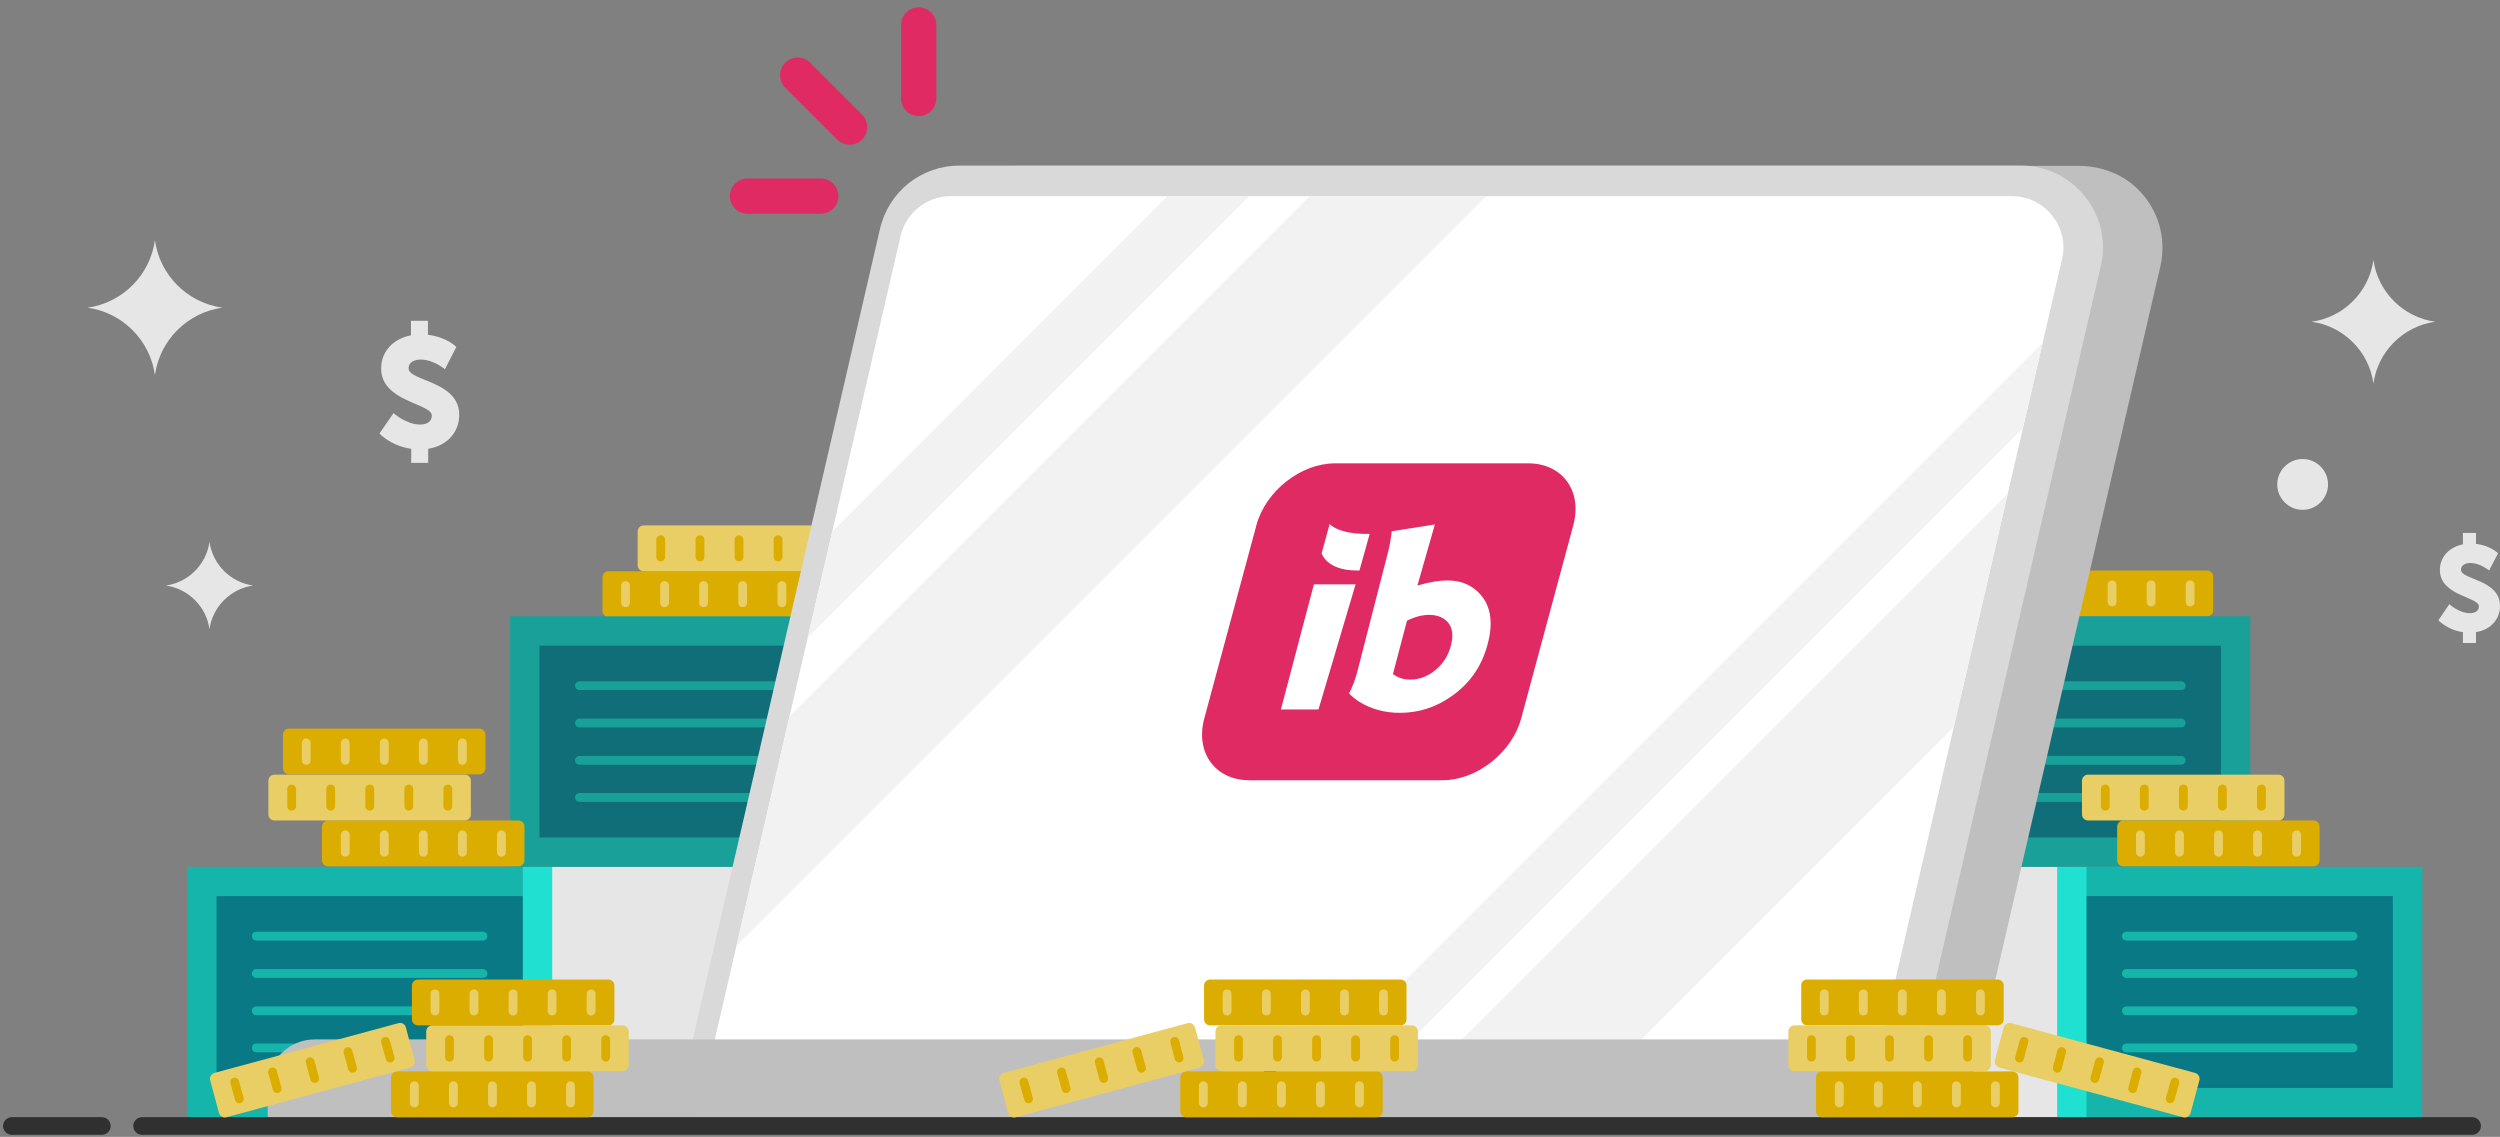 <?xml version="1.0" encoding="utf-8"?>
<!-- Generator: Adobe Illustrator 25.2.1, SVG Export Plug-In . SVG Version: 6.00 Build 0)  -->
<svg version="1.1" id="Layer_1" xmlns="http://www.w3.org/2000/svg" xmlns:xlink="http://www.w3.org/1999/xlink" x="0px" y="0px"
	 viewBox="0 0 1031.1 468.9" style="enable-background:new 0 0 1031.1 468.9;" xml:space="preserve">
<rect x="0" y="0" width="1031.1" height="468.9" fill="#808080" stroke="none"/>
<style type="text/css">
	.st0{fill:#DAAD00;}
	.st1{fill:none;stroke:#E9CE66;stroke-width:3.636;stroke-linecap:round;stroke-miterlimit:10;}
	.st2{fill:#E9CE66;}
	.st3{fill:none;stroke:#DAAD00;stroke-width:3.636;stroke-linecap:round;stroke-miterlimit:10;}
	.st4{fill:#0A7986;}
	.st5{fill:#15B5AC;}
	.st6{fill:#E6E6E6;}
	.st7{fill:none;stroke:#20E1D1;stroke-width:12.119;stroke-miterlimit:10;}
	.st8{fill:none;stroke:#15B5AC;stroke-width:3.636;stroke-linecap:round;stroke-miterlimit:10;}
	.st9{opacity:0.15;fill:#303030;enable-background:new    ;}
	.st10{fill:#BFBFBF;}
	.st11{fill:#D9D9D9;}
	.st12{fill:#FFFFFF;}
	.st13{fill:#F2F2F2;}
	.st14{fill:none;stroke:#666666;stroke-width:4.848;stroke-linecap:round;stroke-linejoin:round;stroke-miterlimit:10;}
	.st15{fill:#DF2A63;}
	.st16{fill:none;stroke:#303030;stroke-width:7.271;stroke-linecap:round;stroke-miterlimit:10;}
	.st17{fill:none;stroke:#DF2A63;stroke-width:14.542;stroke-linecap:round;stroke-miterlimit:10;}
</style>
<g>
	<g>
		<g>
			<g>
				<g>
					<g>
						<g>
							<g>
								<path class="st0" d="M329.5,235.6H251c-1.4,0-2.5,1.1-2.5,2.5V252c0,1.4,1.1,2.5,2.5,2.5h78.5c1.4,0,2.5-1.1,2.5-2.5v-13.9
									C332,236.7,330.9,235.6,329.5,235.6z"/>
							</g>
						</g>
					</g>
				</g>
			</g>
			<g>
				<g>
					<line class="st1" x1="322.5" y1="241.5" x2="322.5" y2="248.6"/>
					<line class="st1" x1="306.3" y1="241.5" x2="306.3" y2="248.6"/>
					<line class="st1" x1="290.2" y1="241.5" x2="290.2" y2="248.6"/>
					<line class="st1" x1="274.1" y1="241.5" x2="274.1" y2="248.6"/>
					<line class="st1" x1="258" y1="241.5" x2="258" y2="248.6"/>
				</g>
			</g>
		</g>
		<g>
			<g>
				<g>
					<g>
						<g>
							<g>
								<path class="st2" d="M344,216.7h-78.5c-1.4,0-2.5,1.1-2.5,2.5v13.9c0,1.4,1.1,2.5,2.5,2.5H344c1.4,0,2.5-1.1,2.5-2.5v-13.9
									C346.6,217.8,345.4,216.7,344,216.7z"/>
							</g>
						</g>
					</g>
				</g>
			</g>
			<g>
				<g>
					<line class="st3" x1="337" y1="222.6" x2="337" y2="229.7"/>
					<line class="st3" x1="320.9" y1="222.6" x2="320.9" y2="229.7"/>
					<line class="st3" x1="304.8" y1="222.6" x2="304.8" y2="229.7"/>
					<line class="st3" x1="288.7" y1="222.6" x2="288.7" y2="229.7"/>
					<line class="st3" x1="272.5" y1="222.6" x2="272.5" y2="229.7"/>
				</g>
			</g>
		</g>
	</g>
	<g>
		<g>
			<g>
				<g>
					<g>
						<g>
							<path class="st0" d="M831.8,235.3h78.5c1.4,0,2.5,1.1,2.5,2.5v13.9c0,1.4-1.1,2.5-2.5,2.5h-78.5c-1.4,0-2.5-1.1-2.5-2.5
								v-13.9C829.3,236.4,830.4,235.3,831.8,235.3z"/>
						</g>
					</g>
				</g>
			</g>
		</g>
		<g>
			<g>
				<line class="st1" x1="838.9" y1="241.2" x2="838.9" y2="248.3"/>
				<line class="st1" x1="855" y1="241.2" x2="855" y2="248.3"/>
				<line class="st1" x1="871.1" y1="241.2" x2="871.1" y2="248.3"/>
				<line class="st1" x1="887.2" y1="241.2" x2="887.2" y2="248.3"/>
				<line class="st1" x1="903.3" y1="241.2" x2="903.3" y2="248.3"/>
			</g>
		</g>
	</g>
	<g>
		<g>
			<g>
				<g>
					<g>
						<g>
							<g>
								<g>
									<rect x="83.3" y="363.6" class="st4" width="369" height="91.2"/>
								</g>
							</g>
						</g>
					</g>
				</g>
			</g>
			<g>
				<path class="st5" d="M458.4,460.8H77.2V357.5h381.2V460.8z M89.3,448.7h356.9v-79.1H89.3V448.7z"/>
			</g>
			<g>
				<rect x="221.7" y="357.5" class="st6" width="92.2" height="103.3"/>
			</g>
			<line class="st7" x1="221.7" y1="460.8" x2="221.7" y2="357.5"/>
			<line class="st7" x1="313.9" y1="460.8" x2="313.9" y2="357.5"/>
		</g>
		<g>
			<g>
				<line class="st8" x1="105.7" y1="386.1" x2="199.2" y2="386.1"/>
				<line class="st8" x1="105.7" y1="401.5" x2="199.2" y2="401.5"/>
				<line class="st8" x1="105.7" y1="416.9" x2="199.2" y2="416.9"/>
				<line class="st8" x1="105.7" y1="432.2" x2="199.2" y2="432.2"/>
			</g>
			<g>
				<line class="st8" x1="429.8" y1="386.1" x2="336.3" y2="386.1"/>
				<line class="st8" x1="429.8" y1="401.5" x2="336.3" y2="401.5"/>
				<line class="st8" x1="429.8" y1="416.9" x2="336.3" y2="416.9"/>
				<line class="st8" x1="429.8" y1="432.2" x2="336.3" y2="432.2"/>
			</g>
		</g>
	</g>
	<g>
		<g>
			<g>
				<g>
					<g>
						<g>
							<g>
								<g>
									<rect x="623.9" y="363.6" class="st4" width="369" height="91.2"/>
								</g>
							</g>
						</g>
					</g>
				</g>
			</g>
			<g>
				<path class="st5" d="M999,460.8H617.9V357.5h381.2L999,460.8L999,460.8z M630,448.7h356.9v-79.1H630V448.7z"/>
			</g>
			<g>
				<rect x="762.3" y="357.5" class="st6" width="92.2" height="103.3"/>
			</g>
			<line class="st7" x1="762.3" y1="460.8" x2="762.3" y2="357.5"/>
			<line class="st7" x1="854.5" y1="460.8" x2="854.5" y2="357.5"/>
		</g>
		<g>
			<g>
				<line class="st8" x1="646.4" y1="386.1" x2="739.9" y2="386.1"/>
				<line class="st8" x1="646.4" y1="401.5" x2="739.9" y2="401.5"/>
				<line class="st8" x1="646.4" y1="416.9" x2="739.9" y2="416.9"/>
				<line class="st8" x1="646.4" y1="432.2" x2="739.9" y2="432.2"/>
			</g>
			<g>
				<line class="st8" x1="970.5" y1="386.1" x2="877" y2="386.1"/>
				<line class="st8" x1="970.5" y1="401.5" x2="877" y2="401.5"/>
				<line class="st8" x1="970.5" y1="416.9" x2="877" y2="416.9"/>
				<line class="st8" x1="970.5" y1="432.2" x2="877" y2="432.2"/>
			</g>
		</g>
	</g>
	<g>
		<g>
			<g>
				<g>
					<g>
						<g>
							<g>
								<g>
									<rect x="553" y="260.3" class="st4" width="369" height="91.2"/>
								</g>
							</g>
						</g>
					</g>
				</g>
			</g>
			<g>
				<path class="st5" d="M928.1,357.5H546.9V254.2h381.2V357.5z M559.1,345.4H916v-79.1H559.1V345.4z"/>
			</g>
			<g>
				<rect x="691.4" y="254.2" class="st6" width="92.2" height="103.3"/>
			</g>
			<line class="st7" x1="691.4" y1="357.5" x2="691.4" y2="254.2"/>
			<line class="st7" x1="783.6" y1="357.5" x2="783.6" y2="254.2"/>
		</g>
		<g>
			<g>
				<line class="st8" x1="575.5" y1="282.8" x2="669" y2="282.8"/>
				<line class="st8" x1="575.5" y1="298.2" x2="669" y2="298.2"/>
				<line class="st8" x1="575.5" y1="313.6" x2="669" y2="313.6"/>
				<line class="st8" x1="575.5" y1="328.9" x2="669" y2="328.9"/>
			</g>
			<g>
				<line class="st8" x1="899.6" y1="282.8" x2="806.1" y2="282.8"/>
				<line class="st8" x1="899.6" y1="298.2" x2="806.1" y2="298.2"/>
				<line class="st8" x1="899.6" y1="313.6" x2="806.1" y2="313.6"/>
				<line class="st8" x1="899.6" y1="328.9" x2="806.1" y2="328.9"/>
			</g>
		</g>
	</g>
	<rect x="546.9" y="254.2" class="st9" width="381.2" height="103.3"/>
	<g>
		<g>
			<g>
				<g>
					<g>
						<g>
							<g>
								<g>
									<rect x="216.5" y="260.3" class="st4" width="369" height="91.2"/>
								</g>
							</g>
						</g>
					</g>
				</g>
			</g>
			<g>
				<path class="st5" d="M591.6,357.5H210.4V254.2h381.2V357.5z M222.5,345.4h356.9v-79.1H222.5V345.4z"/>
			</g>
			<g>
				<rect x="354.9" y="254.2" class="st6" width="92.2" height="103.3"/>
			</g>
			<line class="st7" x1="354.9" y1="357.5" x2="354.9" y2="254.2"/>
			<line class="st7" x1="447.1" y1="357.5" x2="447.1" y2="254.2"/>
		</g>
		<g>
			<g>
				<line class="st8" x1="239" y1="282.8" x2="332.4" y2="282.8"/>
				<line class="st8" x1="239" y1="298.2" x2="332.4" y2="298.2"/>
				<line class="st8" x1="239" y1="313.6" x2="332.4" y2="313.6"/>
				<line class="st8" x1="239" y1="328.9" x2="332.4" y2="328.9"/>
			</g>
			<g>
				<line class="st8" x1="563.1" y1="282.8" x2="469.6" y2="282.8"/>
				<line class="st8" x1="563.1" y1="298.2" x2="469.6" y2="298.2"/>
				<line class="st8" x1="563.1" y1="313.6" x2="469.6" y2="313.6"/>
				<line class="st8" x1="563.1" y1="328.9" x2="469.6" y2="328.9"/>
			</g>
		</g>
	</g>
	<rect x="210.4" y="254.2" class="st9" width="381.2" height="103.3"/>
	<g>
		<g>
			<g>
				<path class="st10" d="M881.3,77.6c-6.5-6.2-15.3-9.2-24.3-9.2H420.3c-15.9,0-29.4,10.8-32.9,26.3l0,0l-84.6,366.1h490.7
					c9.5,0,17.8-6.6,20-15.9l77.6-335.4C893.6,98,890.1,86,881.3,77.6z M866.5,104l-79.6,344.3H331.4l80.5-348l0,0
					c0.9-4,4.4-6.7,8.4-6.7h437.8c3.6,0,5.8,2,6.7,3.2C865.8,97.9,867.3,100.5,866.5,104z"/>
			</g>
			<g>
				<path class="st11" d="M785.2,460.8l81.3-351.3c2.3-10.1-0.1-20.4-6.6-28.5c-6.4-8-16-12.7-26.3-12.7H395.8
					c-15.9,0-29.4,10.8-32.9,26.3l-84.6,366.1L785.2,460.8L785.2,460.8z M387.4,100.2c0.9-4,4.3-6.7,8.4-6.7h437.8
					c3.6,0,5.8,2,6.7,3.2c1,1.2,2.5,3.8,1.7,7.3l-79.7,344.3H306.8L387.4,100.2z"/>
			</g>
			<g>
				<path class="st12" d="M371.4,97.5l-84,363.3h481.2l81.9-354.1c3-13.2-7.1-25.8-20.7-25.8H392.1
					C382.2,80.9,373.6,87.8,371.4,97.5z"/>
			</g>
			<g>
				<polygon class="st13" points="805.8,299.9 828.1,203.6 570.9,460.8 644.9,460.8 				"/>
				<polygon class="st13" points="523.1,460.8 550.2,460.8 834.3,176.7 842.5,141.4 				"/>
				<polygon class="st13" points="613,80.9 540.2,80.9 325.6,295.5 303.7,390.2 				"/>
				<polygon class="st13" points="343.3,219.2 333.1,263 515.2,80.9 481.5,80.9 				"/>
			</g>
			<path class="st10" d="M528.9,428.7h-5.3H129.8c-10.7,0-19.4,8.7-19.4,19.4V461h413.2h5.3h263l8.5-32.3L528.9,428.7L528.9,428.7z"
				/>
		</g>
	</g>
	<line class="st14" x1="523.8" y1="437" x2="523.8" y2="452.6"/>
	<g>
		<path class="st15" d="M627.4,296.3c-3.8,14.1-18.3,25.5-32.4,25.5h-79.7c-14.1,0-22.4-11.4-18.6-25.5l21.5-79.7
			c3.8-14.1,18.3-25.5,32.4-25.5h79.7c14.1,0,22.4,11.4,18.6,25.5L627.4,296.3z"/>
		<polygon class="st12" points="541.9,241 559.1,241 543.8,292.6 528.3,292.6 		"/>
		<path class="st12" d="M591.8,216.3l-7.2,25.2c4.7-1.4,8.8-2.1,12.5-2.1c4.7,0,8.7,1.4,11.9,4.2c5.7,5,7.2,12.5,4.5,22.3
			c-2.4,9-7.4,16.1-14.9,21.3c-6.5,4.6-13.6,6.8-21.3,6.8c-6.3,0-12-1.6-16.9-4.7c-1.4-0.9-2.7-2-4-3.3c1.4-2.6,2.6-5.8,3.6-9.7
			l12.3-47.9c0.8-2.8,1.3-5.9,1.7-9.3L591.8,216.3z M580.3,256l-5.8,22c2,1.5,4.4,2.3,7.1,2.3c4.4,0,8.4-1.8,11.9-5.3
			c2.3-2.3,4-5.2,4.9-8.7c1.1-4.2,0.7-7.4-1.3-9.7c-1.8-2-4.4-3-7.7-3C586.6,253.6,583.5,254.4,580.3,256"/>
		<path class="st12" d="M560.7,235.3h-1c-12.7,0-14.6-7.1-14.6-7.1l3.3-12.1c0,0,3.2,4.1,15.2,4.1h1.3L560.7,235.3z"/>
	</g>
	<g>
		<polyline class="st16" points="58.6,464.4 461.1,464.4 1019.6,464.4 		"/>
		<line class="st16" x1="4.9" y1="464.4" x2="42" y2="464.4"/>
	</g>
	<g>
		<g>
			<g>
				<g>
					<g>
						<g>
							<g>
								<path class="st0" d="M242.3,441.9h-78.5c-1.4,0-2.5,1.1-2.5,2.5v13.9c0,1.4,1.1,2.5,2.5,2.5h78.5c1.4,0,2.5-1.1,2.5-2.5
									v-13.9C244.9,443,243.7,441.9,242.3,441.9z"/>
							</g>
						</g>
					</g>
				</g>
			</g>
			<g>
				<g>
					<line class="st1" x1="235.3" y1="447.8" x2="235.3" y2="454.9"/>
					<line class="st1" x1="219.2" y1="447.8" x2="219.2" y2="454.9"/>
					<line class="st1" x1="203.1" y1="447.8" x2="203.1" y2="454.9"/>
					<line class="st1" x1="187" y1="447.8" x2="187" y2="454.9"/>
					<line class="st1" x1="170.9" y1="447.8" x2="170.9" y2="454.9"/>
				</g>
			</g>
		</g>
		<g>
			<g>
				<g>
					<g>
						<g>
							<g>
								<path class="st0" d="M250.9,404h-78.5c-1.4,0-2.5,1.1-2.5,2.5v13.9c0,1.4,1.1,2.5,2.5,2.5h78.5c1.4,0,2.5-1.1,2.5-2.5v-13.9
									C253.4,405.1,252.3,404,250.9,404z"/>
							</g>
						</g>
					</g>
				</g>
			</g>
			<g>
				<g>
					<line class="st1" x1="243.8" y1="409.9" x2="243.8" y2="417"/>
					<line class="st1" x1="227.7" y1="409.9" x2="227.7" y2="417"/>
					<line class="st1" x1="211.6" y1="409.9" x2="211.6" y2="417"/>
					<line class="st1" x1="195.5" y1="409.9" x2="195.5" y2="417"/>
					<line class="st1" x1="179.4" y1="409.9" x2="179.4" y2="417"/>
				</g>
			</g>
		</g>
		<g>
			<g>
				<g>
					<g>
						<g>
							<g>
								<path class="st2" d="M256.8,422.9h-78.5c-1.4,0-2.5,1.1-2.5,2.5v13.9c0,1.4,1.1,2.5,2.5,2.5h78.5c1.4,0,2.5-1.1,2.5-2.5
									v-13.9C259.4,424.1,258.2,422.9,256.8,422.9z"/>
							</g>
						</g>
					</g>
				</g>
			</g>
			<g>
				<g>
					<line class="st3" x1="249.8" y1="428.8" x2="249.8" y2="436"/>
					<line class="st3" x1="233.7" y1="428.8" x2="233.7" y2="436"/>
					<line class="st3" x1="217.6" y1="428.8" x2="217.6" y2="436"/>
					<line class="st3" x1="201.5" y1="428.8" x2="201.5" y2="436"/>
					<line class="st3" x1="185.4" y1="428.8" x2="185.4" y2="436"/>
				</g>
			</g>
		</g>
		<g>
			<g>
				<g>
					<g>
						<g>
							<g>
								<path class="st2" d="M164.3,422l-75.8,20.5c-1.4,0.4-2.2,1.8-1.8,3.1l3.6,13.4c0.4,1.4,1.8,2.2,3.1,1.8l75.8-20.5
									c1.4-0.4,2.2-1.8,1.8-3.1l-3.6-13.4C167.1,422.4,165.7,421.6,164.3,422z"/>
							</g>
						</g>
					</g>
				</g>
			</g>
			<g>
				<g>
					<line class="st3" x1="159" y1="429.5" x2="160.9" y2="436.4"/>
					<line class="st3" x1="143.5" y1="433.7" x2="145.4" y2="440.6"/>
					<line class="st3" x1="127.9" y1="437.9" x2="129.8" y2="444.8"/>
					<line class="st3" x1="112.4" y1="442.1" x2="114.3" y2="449"/>
					<line class="st3" x1="96.8" y1="446.3" x2="98.7" y2="453.2"/>
				</g>
			</g>
		</g>
	</g>
	<g>
		<g>
			<g>
				<g>
					<g>
						<g>
							<g>
								<path class="st0" d="M567.8,441.9h-78.5c-1.4,0-2.5,1.1-2.5,2.5v13.9c0,1.4,1.1,2.5,2.5,2.5h78.5c1.4,0,2.5-1.1,2.5-2.5
									v-13.9C570.3,443,569.2,441.9,567.8,441.9z"/>
							</g>
						</g>
					</g>
				</g>
			</g>
			<g>
				<g>
					<line class="st1" x1="560.7" y1="447.8" x2="560.7" y2="454.9"/>
					<line class="st1" x1="544.6" y1="447.8" x2="544.6" y2="454.9"/>
					<line class="st1" x1="528.5" y1="447.8" x2="528.5" y2="454.9"/>
					<line class="st1" x1="512.4" y1="447.8" x2="512.4" y2="454.9"/>
					<line class="st1" x1="496.3" y1="447.8" x2="496.3" y2="454.9"/>
				</g>
			</g>
		</g>
		<g>
			<g>
				<g>
					<g>
						<g>
							<g>
								<path class="st0" d="M577.6,404h-78.5c-1.4,0-2.5,1.1-2.5,2.5v13.9c0,1.4,1.1,2.5,2.5,2.5h78.5c1.4,0,2.5-1.1,2.5-2.5v-13.9
									C580.2,405.1,579,404,577.6,404z"/>
							</g>
						</g>
					</g>
				</g>
			</g>
			<g>
				<g>
					<line class="st1" x1="570.6" y1="409.9" x2="570.6" y2="417"/>
					<line class="st1" x1="554.5" y1="409.9" x2="554.5" y2="417"/>
					<line class="st1" x1="538.4" y1="409.9" x2="538.4" y2="417"/>
					<line class="st1" x1="522.3" y1="409.9" x2="522.3" y2="417"/>
					<line class="st1" x1="506.1" y1="409.9" x2="506.1" y2="417"/>
				</g>
			</g>
		</g>
		<g>
			<g>
				<g>
					<g>
						<g>
							<g>
								<path class="st2" d="M582.3,422.9h-78.5c-1.4,0-2.5,1.1-2.5,2.5v13.9c0,1.4,1.1,2.5,2.5,2.5h78.5c1.4,0,2.5-1.1,2.5-2.5
									v-13.9C584.8,424.1,583.7,422.9,582.3,422.9z"/>
							</g>
						</g>
					</g>
				</g>
			</g>
			<g>
				<g>
					<line class="st3" x1="575.2" y1="428.8" x2="575.2" y2="436"/>
					<line class="st3" x1="559.1" y1="428.8" x2="559.1" y2="436"/>
					<line class="st3" x1="543" y1="428.8" x2="543" y2="436"/>
					<line class="st3" x1="526.9" y1="428.8" x2="526.9" y2="436"/>
					<line class="st3" x1="510.8" y1="428.8" x2="510.8" y2="436"/>
				</g>
			</g>
		</g>
		<g>
			<g>
				<g>
					<g>
						<g>
							<g>
								<path class="st2" d="M489.8,422L414,442.5c-1.4,0.4-2.2,1.8-1.8,3.1l3.6,13.4c0.4,1.4,1.8,2.2,3.1,1.8l75.8-20.5
									c1.4-0.4,2.2-1.8,1.8-3.1l-3.6-13.4C492.5,422.4,491.1,421.6,489.8,422z"/>
							</g>
						</g>
					</g>
				</g>
			</g>
			<g>
				<g>
					<line class="st3" x1="484.5" y1="429.5" x2="486.3" y2="436.4"/>
					<line class="st3" x1="468.9" y1="433.7" x2="470.8" y2="440.6"/>
					<line class="st3" x1="453.4" y1="437.9" x2="455.2" y2="444.8"/>
					<line class="st3" x1="437.8" y1="442.1" x2="439.7" y2="449"/>
					<line class="st3" x1="422.3" y1="446.3" x2="424.2" y2="453.2"/>
				</g>
			</g>
		</g>
	</g>
	<g>
		<g>
			<g>
				<g>
					<g>
						<g>
							<g>
								<path class="st0" d="M135.3,338.4h78.5c1.4,0,2.5,1.1,2.5,2.5v13.9c0,1.4-1.1,2.5-2.5,2.5h-78.5c-1.4,0-2.5-1.1-2.5-2.5
									v-13.9C132.8,339.6,133.9,338.4,135.3,338.4z"/>
							</g>
						</g>
					</g>
				</g>
			</g>
			<g>
				<g>
					<line class="st1" x1="142.4" y1="344.3" x2="142.4" y2="351.5"/>
					<line class="st1" x1="158.5" y1="344.3" x2="158.5" y2="351.5"/>
					<line class="st1" x1="174.6" y1="344.3" x2="174.6" y2="351.5"/>
					<line class="st1" x1="190.7" y1="344.3" x2="190.7" y2="351.5"/>
					<line class="st1" x1="206.8" y1="344.3" x2="206.8" y2="351.5"/>
				</g>
			</g>
		</g>
		<g>
			<g>
				<g>
					<g>
						<g>
							<g>
								<path class="st0" d="M119.2,300.5h78.5c1.4,0,2.5,1.1,2.5,2.5v13.9c0,1.4-1.1,2.5-2.5,2.5h-78.5c-1.4,0-2.5-1.1-2.5-2.5V303
									C116.7,301.7,117.8,300.5,119.2,300.5z"/>
							</g>
						</g>
					</g>
				</g>
			</g>
			<g>
				<g>
					<line class="st1" x1="126.3" y1="306.4" x2="126.3" y2="313.6"/>
					<line class="st1" x1="142.4" y1="306.4" x2="142.4" y2="313.6"/>
					<line class="st1" x1="158.5" y1="306.4" x2="158.5" y2="313.6"/>
					<line class="st1" x1="174.6" y1="306.4" x2="174.6" y2="313.6"/>
					<line class="st1" x1="190.7" y1="306.4" x2="190.7" y2="313.6"/>
				</g>
			</g>
		</g>
		<g>
			<g>
				<g>
					<g>
						<g>
							<g>
								<path class="st2" d="M113.2,319.5h78.5c1.4,0,2.5,1.1,2.5,2.5v13.9c0,1.4-1.1,2.5-2.5,2.5h-78.5c-1.4,0-2.5-1.1-2.5-2.5V322
									C110.7,320.6,111.8,319.5,113.2,319.5z"/>
							</g>
						</g>
					</g>
				</g>
			</g>
			<g>
				<g>
					<line class="st3" x1="120.3" y1="325.4" x2="120.3" y2="332.5"/>
					<line class="st3" x1="136.4" y1="325.4" x2="136.4" y2="332.5"/>
					<line class="st3" x1="152.5" y1="325.4" x2="152.5" y2="332.5"/>
					<line class="st3" x1="168.6" y1="325.4" x2="168.6" y2="332.5"/>
					<line class="st3" x1="184.7" y1="325.4" x2="184.7" y2="332.5"/>
				</g>
			</g>
		</g>
	</g>
	<g>
		<g>
			<g>
				<g>
					<g>
						<g>
							<g>
								<path class="st0" d="M751.5,441.9H830c1.4,0,2.5,1.1,2.5,2.5v13.9c0,1.4-1.1,2.5-2.5,2.5h-78.5c-1.4,0-2.5-1.1-2.5-2.5
									v-13.9C749,443,750.1,441.9,751.5,441.9z"/>
							</g>
						</g>
					</g>
				</g>
			</g>
			<g>
				<g>
					<line class="st1" x1="758.6" y1="447.8" x2="758.6" y2="454.9"/>
					<line class="st1" x1="774.7" y1="447.8" x2="774.7" y2="454.9"/>
					<line class="st1" x1="790.8" y1="447.8" x2="790.8" y2="454.9"/>
					<line class="st1" x1="806.9" y1="447.8" x2="806.9" y2="454.9"/>
					<line class="st1" x1="823" y1="447.8" x2="823" y2="454.9"/>
				</g>
			</g>
		</g>
		<g>
			<g>
				<g>
					<g>
						<g>
							<g>
								<path class="st0" d="M745.3,404h78.6c1.4,0,2.5,1.1,2.5,2.5v13.9c0,1.4-1.1,2.5-2.5,2.5h-78.5c-1.4,0-2.5-1.1-2.5-2.5v-13.9
									C742.8,405.1,743.9,404,745.3,404z"/>
							</g>
						</g>
					</g>
				</g>
			</g>
			<g>
				<g>
					<line class="st1" x1="752.4" y1="409.9" x2="752.4" y2="417"/>
					<line class="st1" x1="768.5" y1="409.9" x2="768.5" y2="417"/>
					<line class="st1" x1="784.6" y1="409.9" x2="784.6" y2="417"/>
					<line class="st1" x1="800.7" y1="409.9" x2="800.7" y2="417"/>
					<line class="st1" x1="816.8" y1="409.9" x2="816.8" y2="417"/>
				</g>
			</g>
		</g>
		<g>
			<g>
				<g>
					<g>
						<g>
							<g>
								<path class="st2" d="M740.1,422.9h78.5c1.4,0,2.5,1.1,2.5,2.5v13.9c0,1.4-1.1,2.5-2.5,2.5h-78.5c-1.4,0-2.5-1.1-2.5-2.5
									v-13.9C737.5,424.1,738.7,422.9,740.1,422.9z"/>
							</g>
						</g>
					</g>
				</g>
			</g>
			<g>
				<g>
					<line class="st3" x1="747.1" y1="428.8" x2="747.1" y2="436"/>
					<line class="st3" x1="763.2" y1="428.8" x2="763.2" y2="436"/>
					<line class="st3" x1="779.3" y1="428.8" x2="779.3" y2="436"/>
					<line class="st3" x1="795.4" y1="428.8" x2="795.4" y2="436"/>
					<line class="st3" x1="811.5" y1="428.8" x2="811.5" y2="436"/>
				</g>
			</g>
		</g>
		<g>
			<g>
				<g>
					<g>
						<g>
							<g>
								<path class="st2" d="M829.5,422l75.8,20.5c1.4,0.4,2.2,1.8,1.8,3.1l-3.6,13.4c-0.4,1.4-1.8,2.2-3.1,1.8l-75.8-20.5
									c-1.4-0.4-2.2-1.8-1.8-3.1l3.6-13.4C826.8,422.4,828.2,421.6,829.5,422z"/>
							</g>
						</g>
					</g>
				</g>
			</g>
			<g>
				<g>
					<line class="st3" x1="834.8" y1="429.5" x2="832.9" y2="436.4"/>
					<line class="st3" x1="850.3" y1="433.7" x2="848.5" y2="440.6"/>
					<line class="st3" x1="865.9" y1="437.9" x2="864" y2="444.8"/>
					<line class="st3" x1="881.4" y1="442.1" x2="879.6" y2="449"/>
					<line class="st3" x1="897" y1="446.3" x2="895.1" y2="453.2"/>
				</g>
			</g>
		</g>
	</g>
	<g>
		<g>
			<g>
				<g>
					<g>
						<g>
							<g>
								<path class="st0" d="M875.7,338.4h78.5c1.4,0,2.5,1.1,2.5,2.5v13.9c0,1.4-1.1,2.5-2.5,2.5h-78.5c-1.4,0-2.5-1.1-2.5-2.5
									v-13.9C873.2,339.6,874.3,338.4,875.7,338.4z"/>
							</g>
						</g>
					</g>
				</g>
			</g>
			<g>
				<g>
					<line class="st1" x1="882.8" y1="344.3" x2="882.8" y2="351.5"/>
					<line class="st1" x1="898.9" y1="344.3" x2="898.9" y2="351.5"/>
					<line class="st1" x1="915" y1="344.3" x2="915" y2="351.5"/>
					<line class="st1" x1="931.1" y1="344.3" x2="931.1" y2="351.5"/>
					<line class="st1" x1="947.2" y1="344.3" x2="947.2" y2="351.5"/>
				</g>
			</g>
		</g>
		<g>
			<g>
				<g>
					<g>
						<g>
							<g>
								<path class="st2" d="M861.2,319.5h78.5c1.4,0,2.5,1.1,2.5,2.5v13.9c0,1.4-1.1,2.5-2.5,2.5h-78.5c-1.4,0-2.5-1.1-2.5-2.5V322
									C858.7,320.6,859.8,319.5,861.2,319.5z"/>
							</g>
						</g>
					</g>
				</g>
			</g>
			<g>
				<g>
					<line class="st3" x1="868.3" y1="325.4" x2="868.3" y2="332.5"/>
					<line class="st3" x1="884.4" y1="325.4" x2="884.4" y2="332.5"/>
					<line class="st3" x1="900.5" y1="325.4" x2="900.5" y2="332.5"/>
					<line class="st3" x1="916.6" y1="325.4" x2="916.6" y2="332.5"/>
					<line class="st3" x1="932.7" y1="325.4" x2="932.7" y2="332.5"/>
				</g>
			</g>
		</g>
	</g>
	<g>
		<line class="st17" x1="308.3" y1="80.9" x2="338.5" y2="80.9"/>
		<line class="st17" x1="329" y1="31" x2="350.4" y2="52.4"/>
		<line class="st17" x1="378.9" y1="10.3" x2="378.9" y2="40.6"/>
	</g>
	<path class="st6" d="M36.1,126.9c14.4,2,25.8,13.4,27.8,27.8l0,0c2-14.4,13.4-25.8,27.8-27.8l0,0c-14.4-2-25.8-13.4-27.8-27.8l0,0
		C61.9,113.5,50.5,124.9,36.1,126.9"/>
	<path class="st6" d="M68.4,241.5c9.3,1.3,16.7,8.7,18,18l0,0c1.3-9.3,8.7-16.7,18-18l0,0c-9.3-1.3-16.7-8.7-18-18l0,0
		C85.1,232.8,77.7,240.2,68.4,241.5"/>
	<g>
		<path class="st6" d="M162.3,170.4c0,0,5.2,4.7,11,4.7c2.3,0,4.8-0.9,4.8-3.7c0-5.1-20.9-5.6-20.9-19.4c0-7.2,5.1-12.3,12.3-13.7
			v-6h7v5.8c7.8,0.9,11.7,5,11.7,5l-4.7,9.2c0,0-4.6-4-10.1-4c-2.3,0-4.9,1-4.9,3.6c0,5.4,20.9,5.1,20.9,19.2
			c0,6.8-4.6,12.7-12.8,14v5.8h-7v-5.8c-8.5-1.2-13.1-6.3-13.1-6.3L162.3,170.4z"/>
	</g>
	<path class="st6" d="M957.1,192.4c-4.1-4.1-10.7-4.1-14.8,0c-4.1,4.1-4.1,10.7,0,14.8l0,0c4.1,4.1,10.7,4.1,14.8,0
		S961.2,196.5,957.1,192.4z"/>
	<path class="st6" d="M953.4,132.7c13.2,1.8,23.7,12.3,25.5,25.5l0,0c1.8-13.2,12.3-23.7,25.5-25.5l0,0
		c-13.2-1.8-23.7-12.3-25.5-25.5l0,0C977.1,120.4,966.6,130.9,953.4,132.7"/>
	<g>
		<path class="st6" d="M1010.2,249.2c0,0,4,3.7,8.5,3.7c1.8,0,3.7-0.7,3.7-2.8c0-4-16.1-4.3-16.1-15c0-5.5,4-9.5,9.5-10.6v-4.7h5.4
			v4.5c6,0.7,9.1,3.9,9.1,3.9l-3.7,7.1c0,0-3.6-3.1-7.8-3.1c-1.8,0-3.8,0.8-3.8,2.8c0,4.2,16.1,3.9,16.1,14.9
			c0,5.3-3.6,9.8-9.9,10.8v4.5h-5.4v-4.5c-6.5-0.9-10.1-4.9-10.1-4.9L1010.2,249.2z"/>
	</g>
</g>
</svg>
